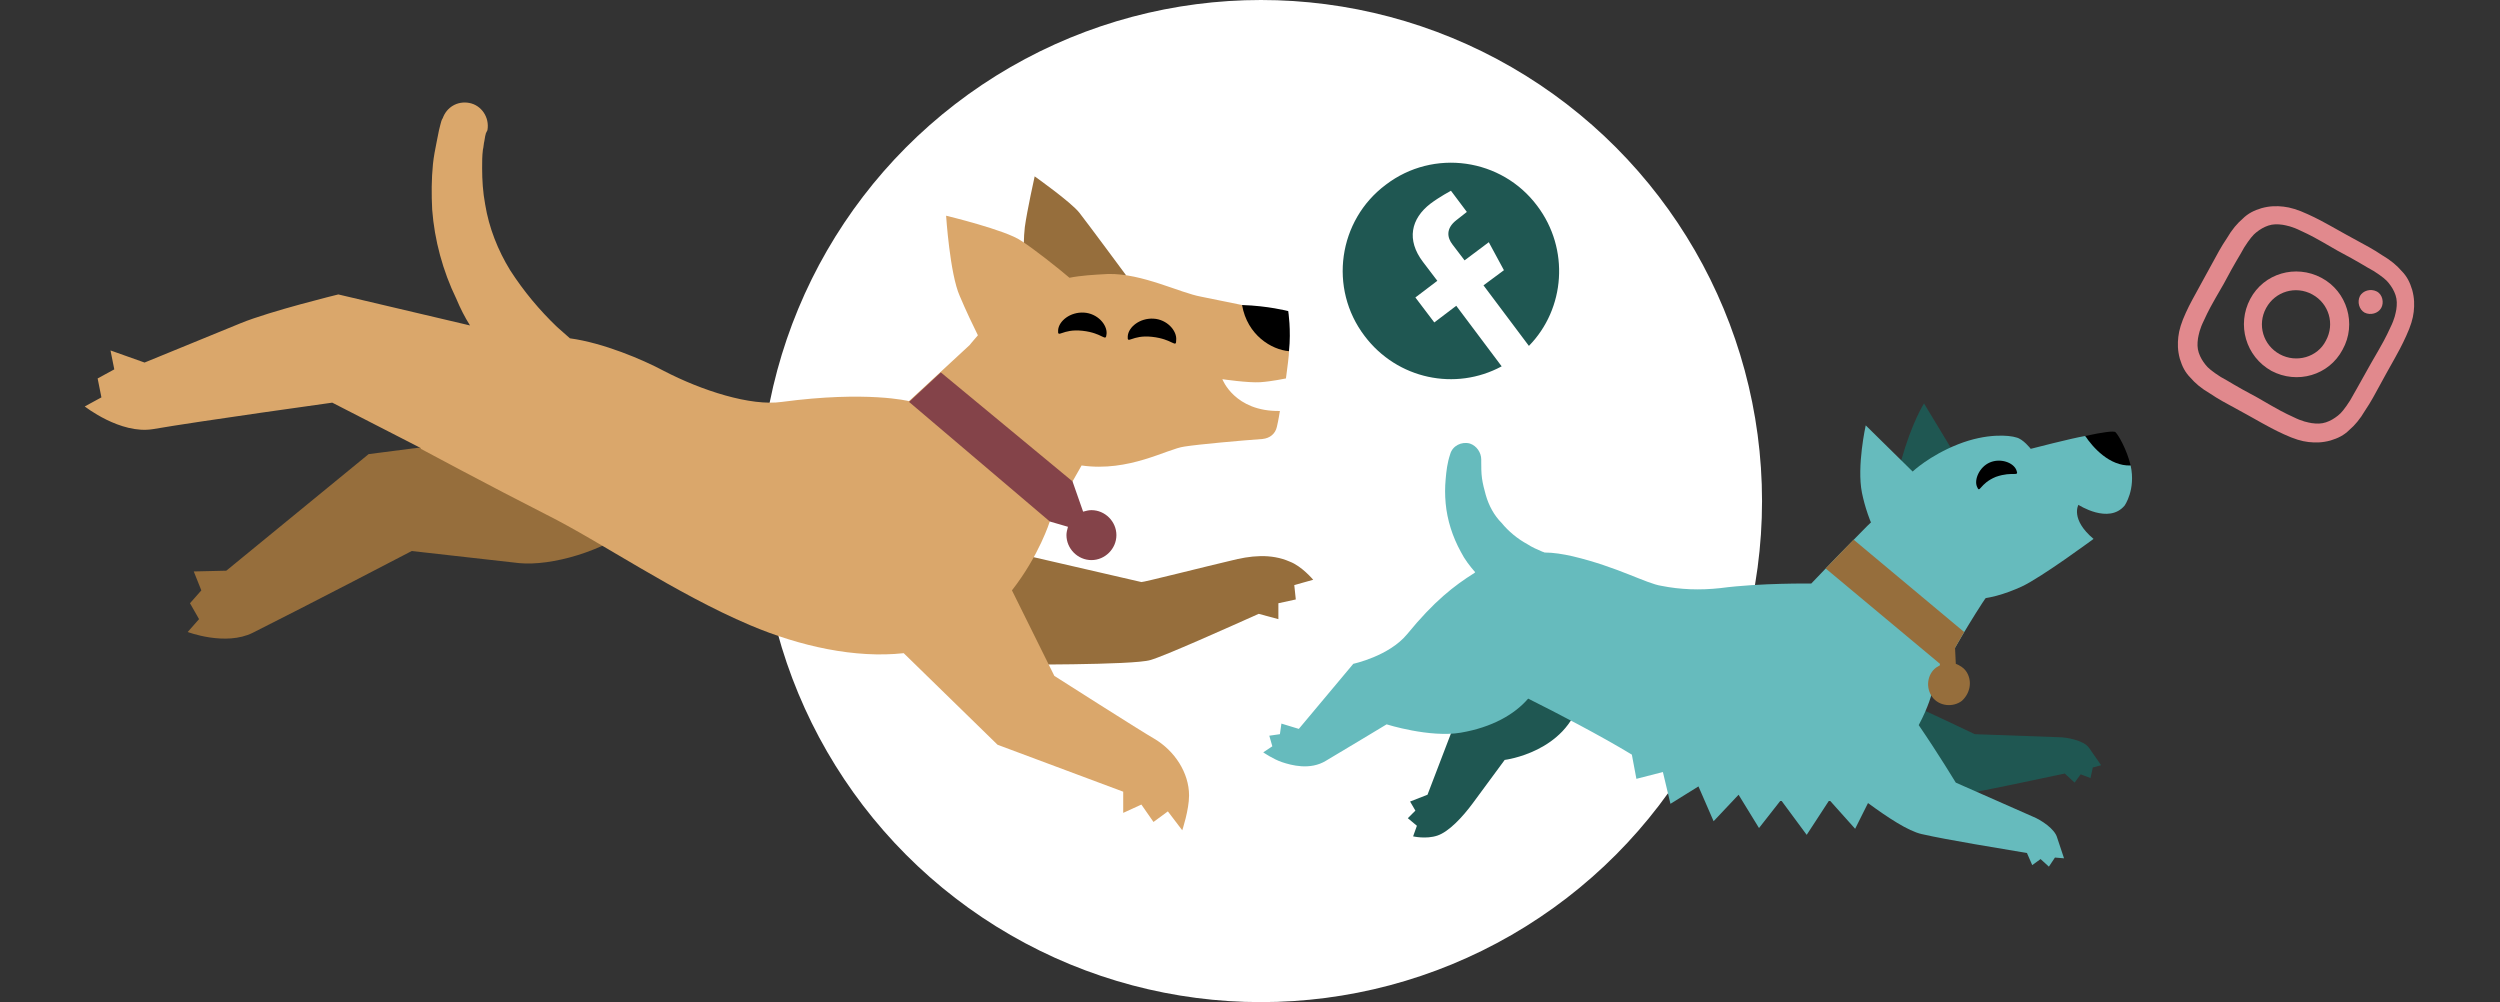 <?xml version="1.0" encoding="utf-8"?>
<!-- Generator: Adobe Illustrator 25.2.1, SVG Export Plug-In . SVG Version: 6.00 Build 0)  -->
<svg version="1.1" id="Capa_1" xmlns="http://www.w3.org/2000/svg" xmlns:xlink="http://www.w3.org/1999/xlink" x="0px" y="0px"
	 viewBox="0 0 330.3 132.4" style="enable-background:new 0 0 330.3 132.4;" xml:space="preserve">
<rect x="0" y="0" width="330.3" height="132.4" fill="#333333" stroke="none"/>
<style type="text/css">
	.st0{fill:#FFFFFF;}
	.st1{fill:#1F5752;}
	.st2{fill:#66BBBD;}
	.st3{fill:#966E3C;}
	.st4{fill:#DAA76B;}
	.st5{fill:#E1898D;}
	.st6{fill:#844349;}
</style>
<g>
	<circle class="st0" cx="166.6" cy="66.2" r="66.2"/>
	<path class="st1" d="M208.8,92.3c-1.8,7.1-10,8.1-10,8.1s0,0-4.2,5.7c-1.4,1.9-3.2,3.8-4.7,4.3s-3.2,0.1-3.2,0.1l0.5-1.4l-1.2-1
		l1-1l-0.7-1.2l2.3-0.9l3.1-8.1l7-10.3L208.8,92.3z"/>
	<path class="st1" d="M277.6,101.1l-1.6-2.3c-0.7-1-3-1.4-4-1.4L260.9,97c0,0-8.5-4.1-12.7-5.8l-5.1,10.2c3,1.1,12.3,4.2,15.9,3.6
		s10.4-2.1,13.8-2.8l1.3,1.2l0.8-1.1l1.3,0.5l0.3-1.4L277.6,101.1z"/>
	<path class="st2" d="M271.8,110.7c-0.3-1.2-2.2-2.4-3.2-2.8l-10.2-4.5c0,0-2.3-3.8-4.9-7.6c1.3-2.4,1.8-4.4,1.8-4.4
		c0.5-1,1.2-2.3,1.8-3.6c1.2-2.4,4.7-8.2,6.3-10.3l1.8-17.1c-8.9,0.2-16.1,6.6-19.1,9.7c-2,2-5,5.1-6.8,7c0,0-6.7-0.1-12,0.6
		c-2.7,0.3-5.3,0.2-7.8-0.3c-2-0.3-5.8-2.5-11.7-3.9c-1.3-0.3-2.6-0.5-3.7-0.5c-0.1,0-0.2-0.1-0.3-0.1c-0.7-0.3-1.4-0.6-2-1
		c-1.3-0.7-2.5-1.7-3.4-2.8c-1-1-1.7-2.3-2.1-3.7c-0.2-0.7-0.4-1.5-0.5-2.2s-0.1-1.6-0.1-2.2v-0.3c0-0.9-0.6-1.8-1.5-2.1
		c-1.1-0.3-2.3,0.3-2.6,1.4c-0.4,1.2-0.5,2.2-0.6,3.3s-0.1,2.1,0,3.2c0.2,2.2,0.9,4.4,2,6.4c0.5,1,1.2,1.9,1.9,2.7l-0.1,0.1
		c-2.7,1.7-5.3,3.7-8.9,8.1c-2.4,2.9-7.1,3.9-7.1,3.9l-7.2,8.6l-2.3-0.7l-0.2,1.4l-1.4,0.2l0.4,1.4l-1.2,0.8c0,0,1.3,0.9,2.5,1.3
		s3.7,1.1,5.8-0.2c2.2-1.3,8-4.8,8-4.8s5.7,1.8,9.8,1.1c4.1-0.7,7.1-2.4,8.9-4.5c3.8,1.9,9.4,4.8,13.7,7.4l0,0l0.6,3.2l3.5-0.9
		l1,4.2l3.7-2.3l2,4.6l3.3-3.5l2.7,4.4l2.9-3.7l3.4,4.6l3-4.6l3.4,3.8l1.7-3.4c2.6,1.9,5.3,3.7,7.1,4.1c3.5,0.8,10.4,1.9,13.9,2.5
		l0.7,1.6l1.1-0.8l1.1,1l0.8-1.2l1.2,0.1L271.8,110.7z"/>
	<g>
		<g>
			<path class="st3" d="M148.8,36.4c0,0-5.1-6.9-6.2-8.3c-1.1-1.4-5.9-4.8-5.9-4.8s-1,4.5-1.3,6.7c-0.3,2.3-0.1,9-0.1,9l7.5-1
				L148.8,36.4z"/>
			<g>
				<path class="st3" d="M25.1,79.7l1.5-1.7l-1-2.5l4.3-0.1L48.7,60l27.1-3.5l15,2.1c0,0-1.8,6.9-6.4,10.6s-11.6,5.6-15.8,5.2
					c-14.2-1.6-14.2-1.6-14.2-1.6s-14,7.3-21,10.8c-3.6,1.8-8.6-0.1-8.6-0.1l1.5-1.7L25.1,79.7z"/>
				<path class="st3" d="M162.5,74.1c2.7-0.7,5.4-1,7.9,0.1c1.6,0.6,3.1,2.4,3.1,2.4l-2.5,0.7l0.2,1.9l-2.3,0.5v2.1l-2.6-0.7
					c-3.8,1.7-12.5,5.6-14.3,6.1c-2.2,0.7-18.9,0.6-18.9,0.6L130,72.1l20.8,4.8C150.8,77,159.9,74.7,162.5,74.1z"/>
			</g>
			<path class="st4" d="M13.4,52.5L12.9,50l2.2-1.2l-0.5-2.5l4.5,1.6c0,0,8.8-3.6,12.7-5.2c3.9-1.6,12.9-3.8,12.9-3.8L62.1,43
				c-0.7-1.1-1.3-2.3-1.8-3.5c-1.8-3.7-2.9-7.8-3.2-11.8c-0.1-2-0.1-4,0.1-6c0.1-1,0.3-2,0.5-3c0.1-0.5,0.2-1,0.3-1.5l0.2-0.8
				c0.1-0.3,0.1-0.5,0.3-0.8c0.5-1.4,1.9-2.3,3.5-2s2.7,1.9,2.4,3.6l-0.2,0.4L64.1,18L64,18.6c-0.1,0.4-0.1,0.8-0.2,1.2
				c-0.1,0.8-0.1,1.6-0.1,2.4c0,1.6,0.1,3.2,0.4,4.8c0.5,3.1,1.7,6.1,3.3,8.7c1.8,2.8,3.9,5.3,6.2,7.5c0.6,0.5,1.1,1,1.7,1.5
				c4.4,0.6,9.6,2.8,12.4,4.3c5,2.6,11.5,4.7,15.6,4.1c11.3-1.5,16.8-0.1,16.8-0.1l8-7.4c0,0,0.4-0.5,1.1-1.3
				c-0.6-1.2-1.6-3.3-2.4-5.2c-1.3-2.9-1.8-10.6-1.8-10.6s7.9,1.9,9.9,3.3c1.6,1,5,3.7,6.4,4.9c1.5-0.3,3.2-0.4,5.1-0.5
				c4.5-0.1,9.5,2.5,12.3,3c2.4,0.5,5.4,1.1,5.4,1.1l4.5,2.6l1.7,3.5c0,0.6-0.2,2.1-0.4,3.6c0,0-1.9,0.4-3.4,0.5
				c-1.6,0.1-5-0.4-5-0.4s1.6,4.3,7.6,4.2c0,0-0.2,1.3-0.4,2.1c-0.2,0.9-0.9,1.5-1.9,1.6c-2.8,0.2-8.4,0.7-10.3,1
				c-2.3,0.3-7.3,3.4-13.6,2.5l-4.2,7.4c0,0-1.4,4.5-5,9.1l5.6,11.3c0,0,11.6,7.4,13.2,8.3c2.7,1.6,4.6,4.5,4.6,7.5
				c0,1.9-0.9,4.6-0.9,4.6l-1.9-2.5l-1.9,1.4l-1.6-2.3l-2.4,1.1v-2.8l-16.6-6.2l-12.4-12.1c-6.4,0.7-13.7-0.9-20.3-3.7
				c-9.9-4.2-19.7-11-26.9-14.6c-7.1-3.6-16.6-8.7-16.6-8.7s0,0,0-0.1c-11.7-6-11.7-6-11.7-6s-17.3,2.4-23.7,3.5c-4.3,0.7-9-3-9-3
				L13.4,52.5z"/>
			<path d="M170.2,41.1c0,0,0.4,2.5,0.1,5.3c-2.3-0.2-5.5-2.1-6.2-6.1C167.5,40.4,170.2,41.1,170.2,41.1z"/>
		</g>
		<path d="M146.2,44.1c0.1-1.2-1.2-2.7-3-2.8s-3.3,1.1-3.4,2.3s0.5-0.2,3.2,0.1C145.8,44,146.1,45.3,146.2,44.1z"/>
		<path d="M155.4,44.9c0.1-1.2-1.2-2.7-3-2.8s-3.3,1.1-3.4,2.3s0.5-0.2,3.2,0.1C155,44.8,155.4,46.1,155.4,44.9z"/>
	</g>
	<g>
		<path class="st3" d="M259.7,88.6c-0.3-0.4-0.8-0.7-1.3-0.9l-0.1-2.1c0.4-0.7,0.8-1.4,1.2-2.1l-14.6-12.2c-1.2,1.2-2.5,2.6-3.7,3.8
			l15.1,12.6v0.2c-0.2,0.1-0.3,0.2-0.5,0.3c-1.2,0.9-1.4,2.7-0.5,3.9c0.9,1.2,2.7,1.4,3.9,0.5C260.4,91.5,260.6,89.8,259.7,88.6z"/>
	</g>
	<g>
		<g>
			<path class="st1" d="M260.3,63.4l-6.1-10.1c0,0-1.6,2.5-3,7.5c-1.4,5.1,0.8,12.4,4.8,16.6"/>
		</g>
		<g>
			<path class="st2" d="M274.6,66.7c0,0,4,2.6,6.1,0.1c0,0,1.5-2.1,0.8-5.3l-6-3.9c-1.8,0.3-7.2,1.7-7.2,1.7s-1-1.3-1.9-1.5
				c-0.9-0.3-3.9-0.6-7.7,0.9c-3.8,1.5-6,3.6-6,3.6l-6.2-6.1c0,0-1.2,5.4-0.5,8.9c0.7,3.4,2.6,8.6,7.4,11.9
				c4.8,3.2,9.3,2.5,13.7,0.5c2.6-1.2,9.5-6.3,9.5-6.3C273.5,68.6,274.6,66.7,274.6,66.7z"/>
		</g>
		<g>
			<path d="M275.5,57.6L275.5,57.6c2.3-0.5,3.8-0.7,4-0.5c0.4,0.4,1.5,2.3,2,4.4C278.7,61.6,276.5,59.1,275.5,57.6z"/>
		</g>
		<path d="M266.4,62.1c-0.4-1-2.1-1.6-3.5-1s-2.1,2.3-1.7,3.2c0.4,1,0.3-0.4,2.5-1.3C266,62.2,266.8,63.1,266.4,62.1z"/>
	</g>
	<g>
		<path class="st5" d="M310.5,52.9c-0.7,1.1-1.2,1.7-1.6,2c-0.5,0.4-1,0.7-1.6,0.9s-1.2,0.2-1.9,0.1c-0.5-0.1-1.2-0.2-2.4-0.8
			c-1.3-0.6-1.7-0.8-4.8-2.6c-3.2-1.7-3.5-2-4.8-2.7c-1.1-0.7-1.7-1.2-2-1.6c-0.4-0.5-0.7-1-0.9-1.6c-0.2-0.6-0.2-1.2-0.1-1.9
			c0.1-0.5,0.2-1.2,0.8-2.4c0.6-1.3,0.8-1.7,2.6-4.8c1.7-3.2,2-3.5,2.7-4.8c0.7-1.1,1.2-1.7,1.6-2c0.5-0.4,1-0.7,1.6-0.9
			c0.6-0.2,1.2-0.2,1.9-0.1c0.5,0.1,1.2,0.2,2.4,0.8c1.3,0.6,1.7,0.8,4.8,2.6c3.2,1.7,3.5,2,4.8,2.7c1.1,0.7,1.7,1.2,2,1.6
			c0.4,0.5,0.7,1,0.9,1.6c0.2,0.6,0.2,1.2,0.1,1.9c-0.1,0.5-0.2,1.2-0.8,2.4c-0.6,1.3-0.8,1.7-2.6,4.8
			C311.4,51.3,311.2,51.7,310.5,52.9 M317.9,44.4c0.6-1.3,0.9-2.3,1-3.2s0.1-1.8-0.2-2.9c-0.3-1-0.7-1.8-1.4-2.5
			c-0.6-0.7-1.4-1.4-2.6-2.1c-1.2-0.8-1.6-1-4.9-2.8c-3.2-1.8-3.6-2-4.9-2.6s-2.3-0.9-3.2-1c-0.9-0.1-1.8-0.1-2.9,0.2
			c-1,0.3-1.8,0.7-2.5,1.4c-0.7,0.6-1.4,1.4-2.1,2.6c-0.8,1.2-1,1.6-2.8,4.9s-2,3.6-2.6,4.9c-0.6,1.3-0.9,2.3-1,3.2
			s-0.1,1.8,0.2,2.9c0.3,1,0.7,1.8,1.4,2.5c0.6,0.7,1.4,1.4,2.6,2.1c1.2,0.8,1.6,1,4.9,2.8c3.2,1.8,3.6,2,4.9,2.6s2.3,0.9,3.2,1
			c0.9,0.1,1.8,0.1,2.9-0.2c1-0.3,1.8-0.7,2.5-1.4c0.7-0.6,1.4-1.4,2.1-2.6c0.8-1.2,1-1.6,2.8-4.9C317.1,46.1,317.3,45.7,317.9,44.4
			"/>
		<path class="st5" d="M301.2,46.8c-2.2-1.2-3-3.9-1.8-6.1c1.2-2.2,3.9-3,6.1-1.8s3,3.9,1.8,6.1C306.2,47.2,303.4,48,301.2,46.8
			 M306.7,36.7c-3.4-1.8-7.6-0.6-9.4,2.8c-1.8,3.4-0.6,7.6,2.8,9.5c3.4,1.8,7.6,0.6,9.4-2.8C311.4,42.8,310.1,38.5,306.7,36.7"/>
		<path class="st5" d="M314,38.5c-0.8-0.4-1.8-0.1-2.2,0.6c-0.4,0.8-0.1,1.8,0.6,2.2c0.8,0.4,1.8,0.1,2.2-0.6S314.8,38.9,314,38.5"
			/>
	</g>
	<path class="st1" d="M203.1,27.2c-4.7-6.3-13.7-7.6-20-2.8c-6.3,4.7-7.6,13.7-2.8,20c4.3,5.7,12,7.3,18.1,4l-6-8l-2.9,2.2l-2.5-3.3
		l2.9-2.2l-1.9-2.5c-2.2-2.9-1.6-5.7,1-7.7c1.2-0.9,2.7-1.7,2.7-1.7l2.1,2.8l-1.4,1.1c-1.4,1.1-1.2,2.3-0.5,3.2l1.6,2.1l3.2-2.4
		l2,3.7l-2.7,2l6,8C206.8,40.8,207.4,32.9,203.1,27.2"/>
</g>
<path class="st6" d="M144.2,67.4c-0.4,0-0.7,0.1-1.1,0.2l-1.4-4l-17.4-14.4l-4.2,3.9l18.6,15.8l2.4,0.7c-0.1,0.4-0.2,0.7-0.2,1.1
	c0,1.8,1.5,3.3,3.3,3.3s3.3-1.5,3.3-3.3S146,67.4,144.2,67.4z"/>
</svg>
